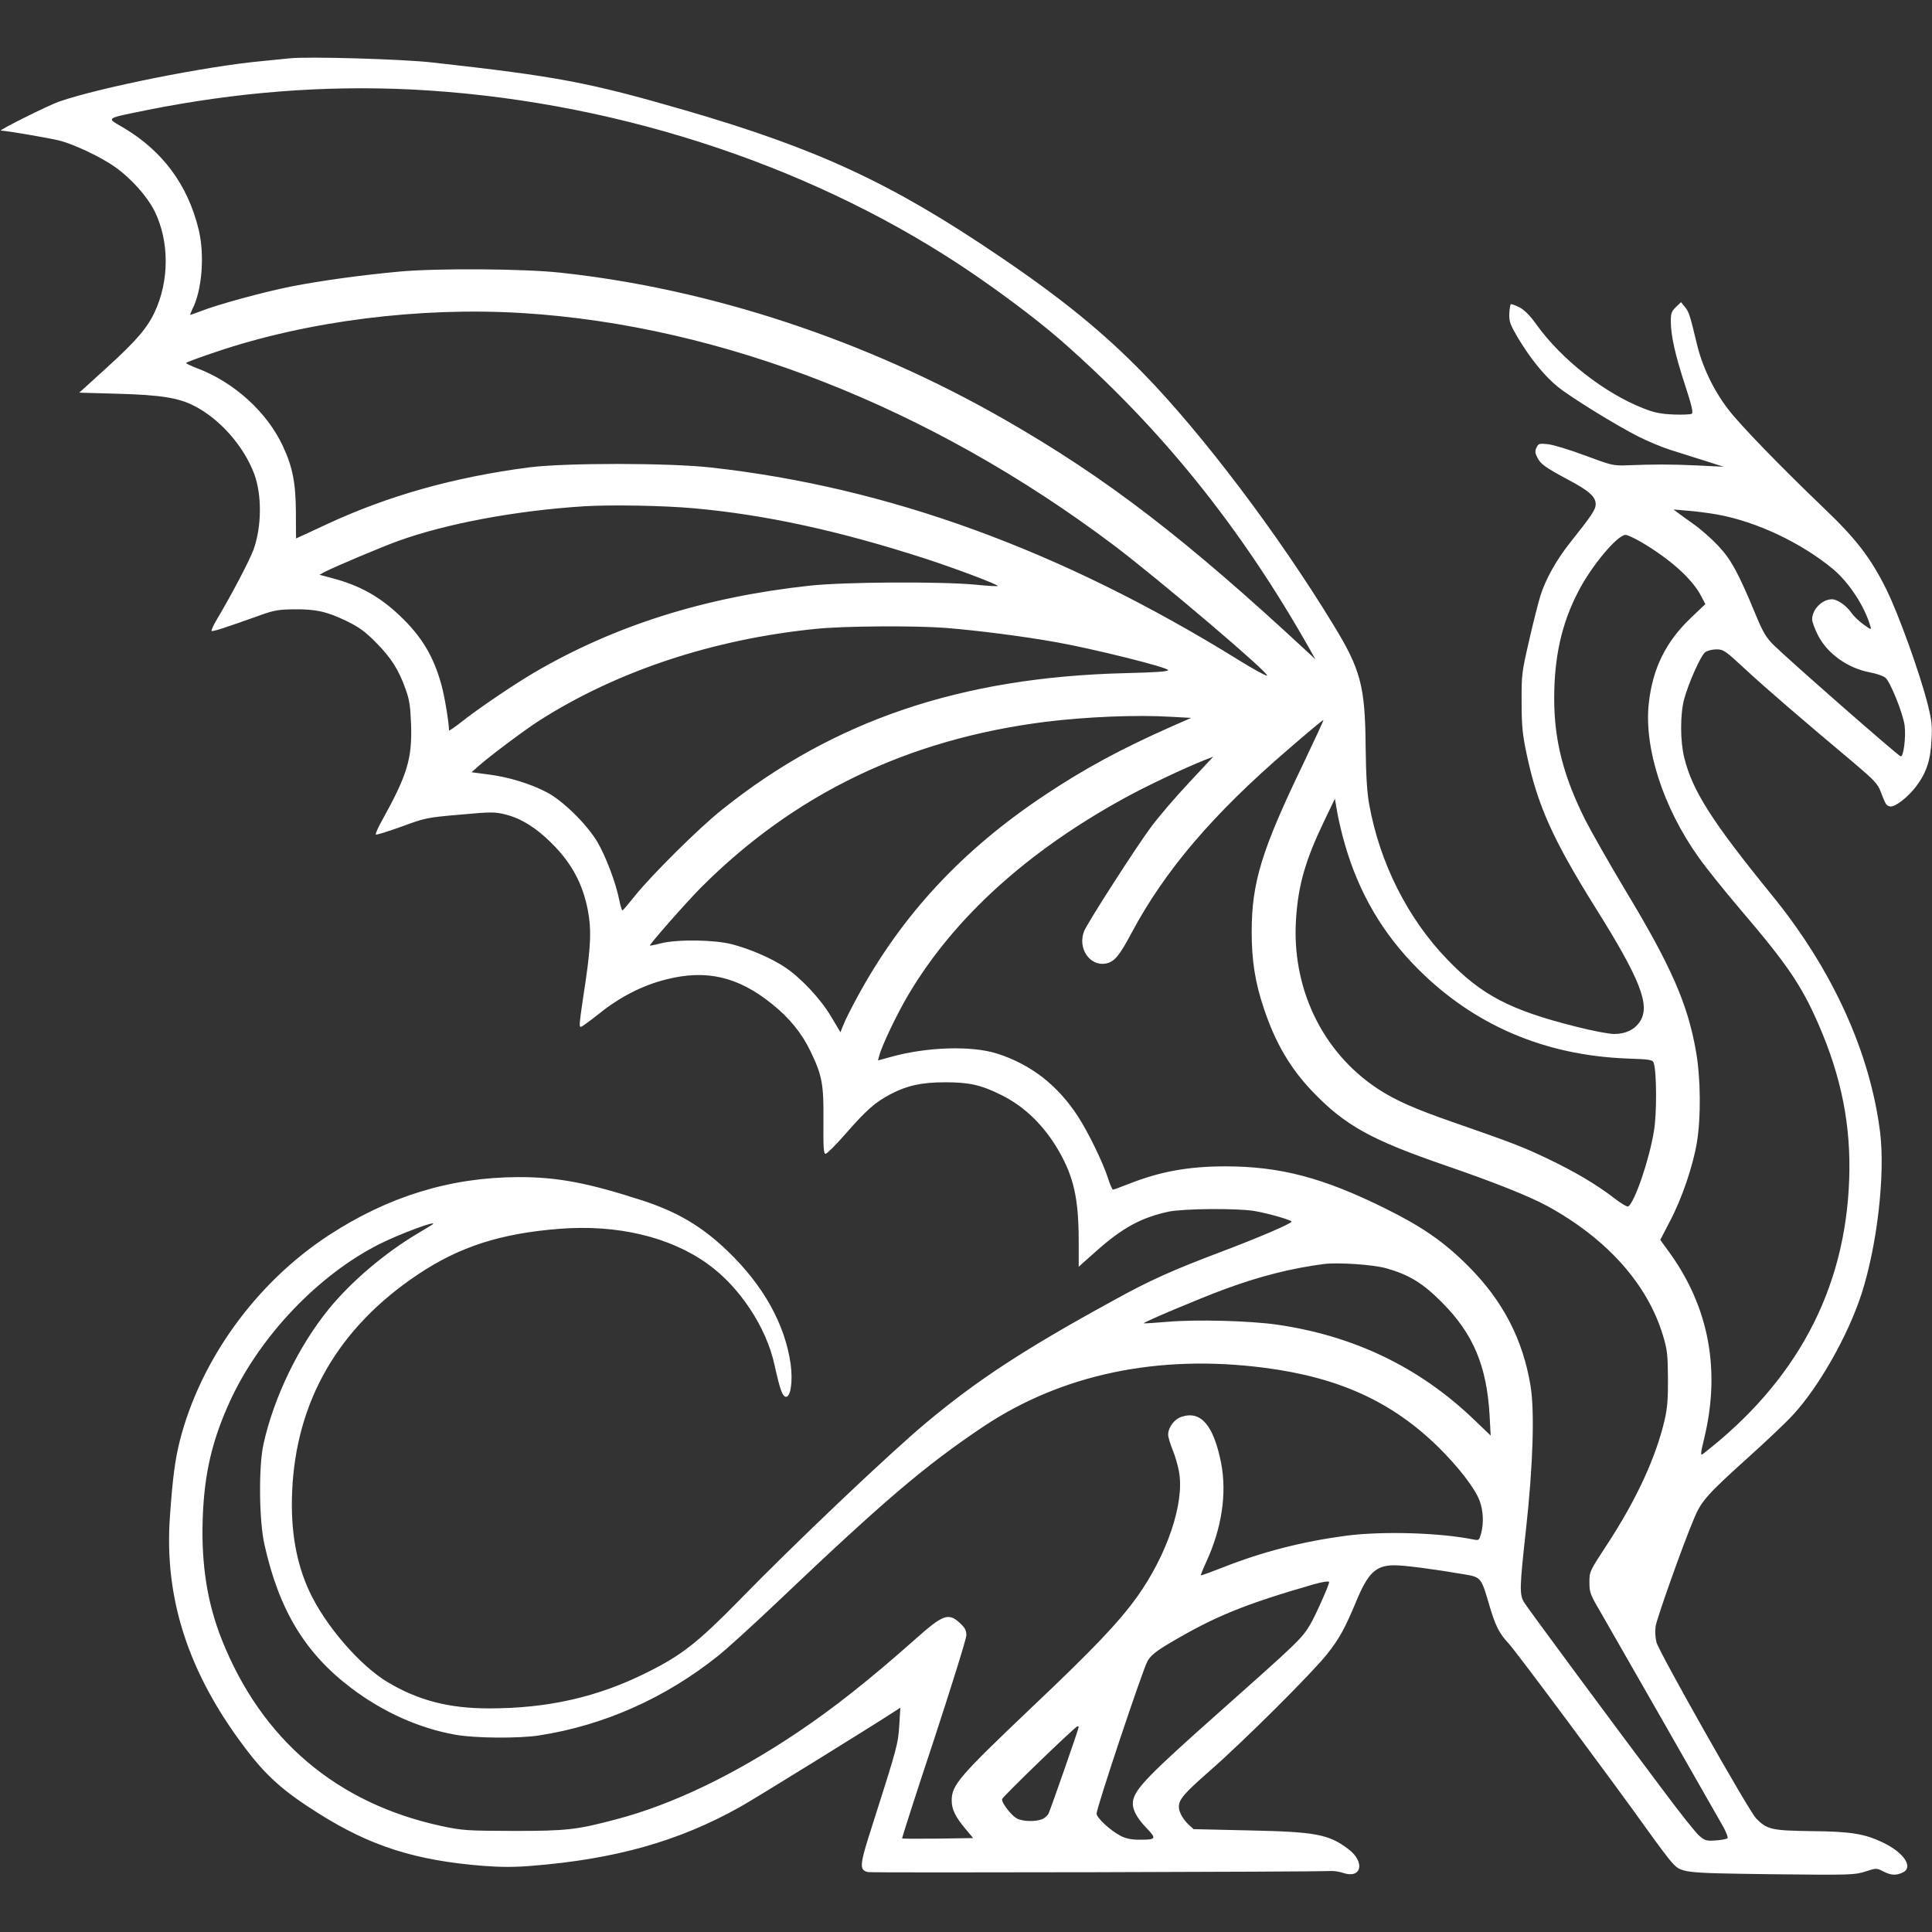 <?xml version="1.0" standalone="no"?>
<!DOCTYPE svg PUBLIC "-//W3C//DTD SVG 20010904//EN"
 "http://www.w3.org/TR/2001/REC-SVG-20010904/DTD/svg10.dtd">
<svg version="1.0" xmlns="http://www.w3.org/2000/svg"
 width="1080pt" height="1080pt" viewBox="0 0 1080 1080"
 preserveAspectRatio="xMidYMid meet">

<rect x="0" y="0" width="1080" height="1080" fill="#333333" stroke="none"/>

<g transform="translate(0,1080) scale(0.1,-0.1)"
fill="#FFFFFF" stroke="none">
<path d="M1620 10474 c-19 -2 -87 -9 -150 -15 -311 -28 -912 -148 -1140 -227
-60 -21 -341 -161 -325 -162 40 -2 278 -43 328 -56 82 -21 234 -93 311 -148
91 -65 179 -164 221 -248 82 -168 82 -388 -1 -564 -42 -89 -105 -162 -267
-309 l-154 -140 216 -6 c243 -7 339 -23 427 -68 143 -73 277 -225 335 -380 44
-118 42 -297 -4 -424 -22 -60 -122 -251 -205 -390 -19 -32 -32 -61 -29 -64 6
-5 76 18 272 88 78 28 104 32 190 33 122 1 184 -13 295 -67 66 -32 102 -58
160 -117 85 -85 130 -155 167 -262 22 -59 27 -96 31 -199 6 -190 -21 -280
-160 -531 -24 -42 -40 -79 -37 -83 4 -3 68 17 143 44 133 49 142 51 326 67
176 16 195 16 256 1 87 -22 173 -75 259 -162 110 -109 173 -226 201 -373 20
-104 17 -192 -11 -387 -38 -252 -39 -265 -28 -265 6 0 52 34 104 75 114 92
241 157 373 190 224 57 401 16 590 -136 98 -78 167 -163 216 -264 66 -137 75
-185 73 -392 -1 -147 1 -183 12 -183 7 0 57 49 110 110 120 137 167 178 254
224 92 48 173 66 306 66 132 0 200 -15 310 -70 133 -65 242 -172 325 -316 82
-144 109 -264 110 -492 l0 -153 99 88 c147 131 252 187 404 220 83 17 385 20
482 3 71 -12 205 -50 205 -59 -1 -11 -190 -92 -400 -171 -269 -102 -393 -157
-604 -274 -491 -269 -752 -440 -1036 -677 -202 -168 -734 -673 -1042 -989
-237 -242 -327 -313 -523 -410 -274 -137 -552 -200 -881 -200 -224 0 -394 44
-566 146 -156 93 -350 318 -438 507 -74 159 -106 340 -97 557 21 507 258 918
702 1215 233 156 463 230 793 256 321 25 615 -44 826 -195 180 -128 331 -356
376 -568 30 -134 43 -172 62 -176 27 -5 41 84 28 181 -31 223 -152 441 -352
633 -143 138 -282 220 -479 284 -303 98 -471 130 -689 130 -381 -1 -729 -107
-1065 -327 -404 -265 -715 -695 -830 -1148 -26 -103 -40 -206 -55 -422 -33
-455 101 -871 417 -1290 121 -161 216 -246 417 -372 289 -182 540 -261 914
-291 103 -8 179 -8 275 0 465 37 821 137 1162 328 80 44 745 456 869 537 l29
19 -6 -99 c-7 -106 -10 -117 -151 -560 -72 -223 -74 -248 -24 -260 21 -5 2513
1 2585 6 18 1 50 -3 72 -11 103 -34 123 62 29 133 -111 84 -183 97 -559 105
l-307 7 -27 25 c-32 30 -55 71 -55 99 0 42 28 75 174 203 190 166 573 548 655
652 68 86 98 141 161 291 67 163 111 205 215 205 55 0 211 -20 393 -51 89 -15
93 -19 134 -161 37 -126 57 -167 113 -227 42 -45 584 -774 778 -1046 55 -77
114 -155 131 -174 57 -62 53 -61 559 -68 443 -5 465 -4 524 15 62 20 63 20
100 1 43 -22 71 -24 108 -7 64 29 9 112 -111 169 -101 48 -177 61 -399 63
-222 3 -248 9 -309 72 -41 43 -540 925 -556 983 -7 26 -9 64 -5 90 7 45 151
452 215 603 40 97 74 135 305 343 100 90 212 196 249 237 144 156 306 442 381
672 88 271 134 666 105 906 -56 447 -266 910 -604 1325 -334 410 -446 585
-491 770 -23 92 -23 240 -1 325 24 90 94 248 119 265 12 8 40 15 62 15 39 0
49 -7 156 -106 108 -101 324 -287 614 -530 112 -95 132 -116 148 -159 28 -74
32 -80 54 -83 27 -4 99 52 145 113 56 74 80 145 85 256 5 81 2 111 -21 202
-44 174 -162 502 -231 642 -88 177 -168 282 -354 459 -241 231 -466 463 -531
549 -82 107 -145 239 -175 367 -38 158 -43 175 -66 204 l-22 27 -28 -27 c-25
-24 -29 -35 -29 -80 0 -80 24 -186 79 -355 38 -115 47 -155 38 -162 -7 -4 -52
-6 -102 -4 -71 3 -107 10 -170 35 -218 86 -458 274 -597 469 -35 49 -66 80
-94 95 -24 12 -46 20 -49 17 -3 -4 -7 -28 -8 -55 -1 -43 5 -59 51 -137 71
-117 149 -212 220 -269 74 -60 329 -217 452 -279 52 -26 131 -59 175 -73 44
-14 130 -41 190 -60 l110 -35 -145 7 c-145 7 -245 7 -395 1 -77 -3 -87 0 -235
55 -85 32 -178 60 -207 63 -48 5 -53 4 -64 -19 -9 -20 -8 -31 5 -56 19 -37 43
-54 171 -123 118 -62 155 -96 155 -137 0 -30 -21 -62 -142 -214 -78 -98 -138
-206 -167 -298 -11 -36 -40 -148 -63 -250 -41 -178 -43 -191 -42 -345 0 -134
5 -181 28 -290 60 -285 146 -477 384 -858 252 -402 309 -548 249 -638 -30 -45
-80 -69 -144 -69 -28 0 -124 18 -213 41 -367 92 -528 176 -720 376 -221 229
-377 539 -436 866 -12 65 -18 160 -20 322 -3 341 -27 432 -182 685 -305 501
-729 1062 -1057 1399 -227 233 -461 424 -815 663 -599 406 -1014 598 -1755
813 -536 155 -709 188 -1410 266 -170 19 -696 34 -795 23z m675 -174 c1095
-54 2190 -403 3065 -977 199 -131 427 -301 565 -421 564 -493 1012 -1049 1400
-1737 l28 -50 -39 36 c-689 640 -1130 978 -1697 1303 -774 444 -1646 732
-2487 822 -202 22 -686 25 -895 6 -216 -20 -435 -50 -605 -83 -156 -31 -413
-101 -509 -139 -29 -11 -54 -20 -57 -20 -2 0 3 14 11 31 54 104 70 301 36 444
-61 252 -202 442 -424 573 -94 55 -103 48 136 97 501 100 987 138 1472 115z
m625 -1250 c1114 -69 2280 -526 3305 -1297 254 -192 879 -723 858 -730 -6 -2
-78 37 -160 88 -989 613 -1961 967 -2953 1076 -237 26 -815 26 -1015 0 -419
-55 -785 -158 -1127 -317 -94 -44 -172 -80 -173 -80 0 0 -1 66 -1 148 -1 163
-18 251 -73 369 -89 190 -272 356 -478 434 -35 13 -63 27 -63 30 0 3 75 31
168 62 511 173 1137 252 1712 217z m955 -1091 c403 -36 816 -126 1295 -281
167 -54 414 -147 407 -154 -2 -2 -60 1 -128 8 -195 18 -732 15 -924 -6 -588
-64 -1092 -224 -1541 -487 -114 -67 -316 -204 -405 -275 -38 -30 -69 -51 -69
-47 0 41 -25 193 -42 253 -44 162 -112 274 -235 390 -113 107 -225 169 -383
210 l-64 17 29 16 c61 31 317 139 411 173 271 98 661 170 1040 194 154 9 440
4 609 -11z m5724 -35 c221 -40 473 -159 651 -308 87 -74 173 -205 205 -315 7
-23 6 -23 -39 9 -25 18 -55 47 -67 65 -28 40 -78 75 -108 75 -55 0 -111 -56
-111 -113 0 -13 14 -51 31 -85 52 -105 168 -188 294 -211 33 -6 71 -19 84 -29
26 -19 98 -197 108 -267 8 -65 -6 -177 -22 -173 -15 3 -628 541 -711 623 -41
41 -59 71 -98 165 -97 235 -139 313 -212 390 -38 40 -98 93 -134 118 -36 25
-76 55 -90 65 l-25 19 80 -7 c44 -3 118 -13 164 -21z m-425 -154 c160 -94 285
-205 335 -301 l24 -46 -82 -78 c-140 -134 -212 -281 -234 -475 -28 -250 80
-584 278 -862 40 -57 142 -184 227 -284 270 -316 348 -431 444 -651 128 -294
182 -566 171 -868 -22 -617 -295 -1128 -818 -1533 -14 -10 -13 2 7 85 93 381
28 733 -192 1039 l-53 73 54 104 c67 127 129 309 151 442 23 141 21 358 -5
506 -46 266 -139 478 -395 902 -91 152 -192 330 -225 395 -121 242 -173 443
-173 677 0 233 42 421 135 599 74 144 219 316 264 316 10 0 49 -18 87 -40z
m-3888 -480 c185 -15 434 -47 619 -80 212 -38 625 -141 625 -156 0 -8 -72 -13
-242 -17 -917 -23 -1629 -264 -2253 -764 -128 -102 -391 -363 -485 -480 -36
-45 -67 -82 -70 -82 -4 -1 -12 27 -19 61 -19 95 -75 242 -122 322 -58 98 -193
231 -284 278 -93 48 -214 85 -327 99 l-92 12 44 39 c67 58 255 199 335 250
434 277 974 456 1550 513 161 16 548 18 721 5z m1261 -497 l112 -6 -107 -47
c-285 -126 -490 -237 -712 -385 -460 -306 -795 -666 -1043 -1120 -36 -66 -73
-139 -82 -163 l-17 -42 -52 87 c-59 100 -172 220 -261 278 -76 50 -190 99
-291 126 -98 26 -305 29 -399 6 -33 -9 -61 -14 -62 -13 -5 5 200 238 283 322
524 526 1159 832 1929 929 227 28 506 40 702 28z m739 -261 c-234 -486 -289
-665 -289 -942 0 -159 19 -282 68 -427 64 -193 149 -337 274 -467 181 -188
326 -268 741 -411 271 -93 469 -172 570 -227 332 -182 559 -435 646 -723 24
-80 27 -107 28 -240 1 -114 -4 -169 -18 -230 -49 -212 -158 -448 -323 -700
-97 -148 -98 -150 -98 -210 0 -57 4 -68 64 -170 69 -119 639 -1117 687 -1202
15 -29 25 -55 21 -59 -4 -4 -33 -10 -65 -12 -52 -4 -61 -1 -91 24 -19 15 -106
125 -195 244 -292 388 -764 1027 -785 1061 -28 45 -27 81 10 415 39 355 48
656 25 796 -43 262 -156 479 -351 673 -134 134 -256 218 -460 319 -349 173
-589 236 -895 236 -207 0 -367 -29 -545 -100 -41 -16 -79 -30 -83 -30 -5 0
-18 31 -30 69 -28 86 -109 252 -166 340 -113 174 -263 291 -451 351 -143 46
-395 38 -598 -19 l-69 -19 7 26 c13 54 103 242 165 345 254 427 663 798 1205
1095 121 67 335 168 448 213 l49 19 -137 -147 c-76 -81 -171 -192 -212 -248
-80 -107 -357 -538 -373 -581 -37 -95 32 -197 122 -180 47 9 75 42 143 170
186 349 456 666 875 1026 107 93 196 167 198 165 2 -1 -49 -111 -112 -243z
m230 -445 c79 -278 214 -508 414 -707 312 -311 704 -479 1162 -497 138 -5 147
-7 153 -27 16 -51 17 -282 1 -376 -26 -163 -108 -401 -144 -424 -6 -4 -43 18
-82 49 -98 75 -216 145 -373 220 -135 64 -191 86 -522 201 -219 76 -327 124
-427 190 -308 205 -479 563 -453 948 12 188 53 330 157 546 l60 125 14 -80 c8
-44 26 -120 40 -168z m-5097 -2131 c-2 -2 -45 -28 -94 -57 -179 -108 -361
-263 -485 -414 -170 -208 -309 -495 -367 -757 -28 -126 -25 -427 5 -561 82
-369 229 -611 489 -806 175 -132 376 -222 577 -258 110 -20 356 -22 471 -4
361 56 704 209 997 443 46 36 189 166 319 289 613 583 839 775 1164 993 440
294 980 407 1573 330 418 -54 714 -190 973 -444 113 -112 203 -228 230 -299
21 -57 24 -126 8 -185 -10 -36 -12 -38 -42 -32 -186 38 -507 48 -714 21 -240
-32 -464 -89 -682 -175 -69 -27 -126 -48 -128 -46 -2 1 12 36 31 77 86 187
115 381 82 551 -42 211 -113 294 -221 258 -41 -13 -75 -60 -75 -100 0 -14 12
-52 25 -85 14 -33 30 -89 36 -124 31 -173 -67 -463 -235 -698 -103 -143 -245
-292 -583 -612 -413 -393 -453 -439 -453 -526 0 -49 20 -90 74 -155 l46 -55
-196 -3 c-108 -1 -199 -1 -201 1 -2 2 78 251 178 552 99 302 181 565 181 584
0 28 -8 42 -36 68 -64 59 -94 48 -246 -87 -259 -230 -460 -389 -666 -527 -353
-236 -695 -400 -1005 -482 -226 -60 -279 -66 -579 -66 -260 1 -282 2 -401 27
-585 126 -1006 482 -1229 1042 -81 204 -115 417 -107 671 8 257 53 449 159
676 168 357 491 694 828 864 111 56 328 137 299 111z m5331 -246 c127 -36 204
-83 310 -190 176 -176 251 -356 267 -633 l6 -112 -94 90 c-303 291 -670 468
-1100 530 -152 22 -453 30 -613 16 -71 -6 -131 -10 -132 -8 -5 5 315 140 451
190 198 73 372 117 555 141 81 10 276 -3 350 -24z m-320 -1754 c0 -16 -79
-193 -107 -239 -47 -78 -68 -98 -514 -494 -385 -342 -462 -421 -475 -488 -8
-44 17 -94 77 -156 56 -58 52 -64 -46 -63 -41 0 -73 7 -100 21 -59 31 -135
101 -135 125 0 33 259 809 285 853 18 31 46 54 127 102 251 148 412 214 803
327 50 14 85 19 85 12z m-1400 -810 c0 -11 -159 -465 -169 -485 -7 -12 -23
-26 -37 -31 -39 -15 -113 -12 -142 6 -32 19 -85 89 -80 107 3 14 409 406 421
407 4 0 7 -2 7 -4z"/>
</g>
</svg>
